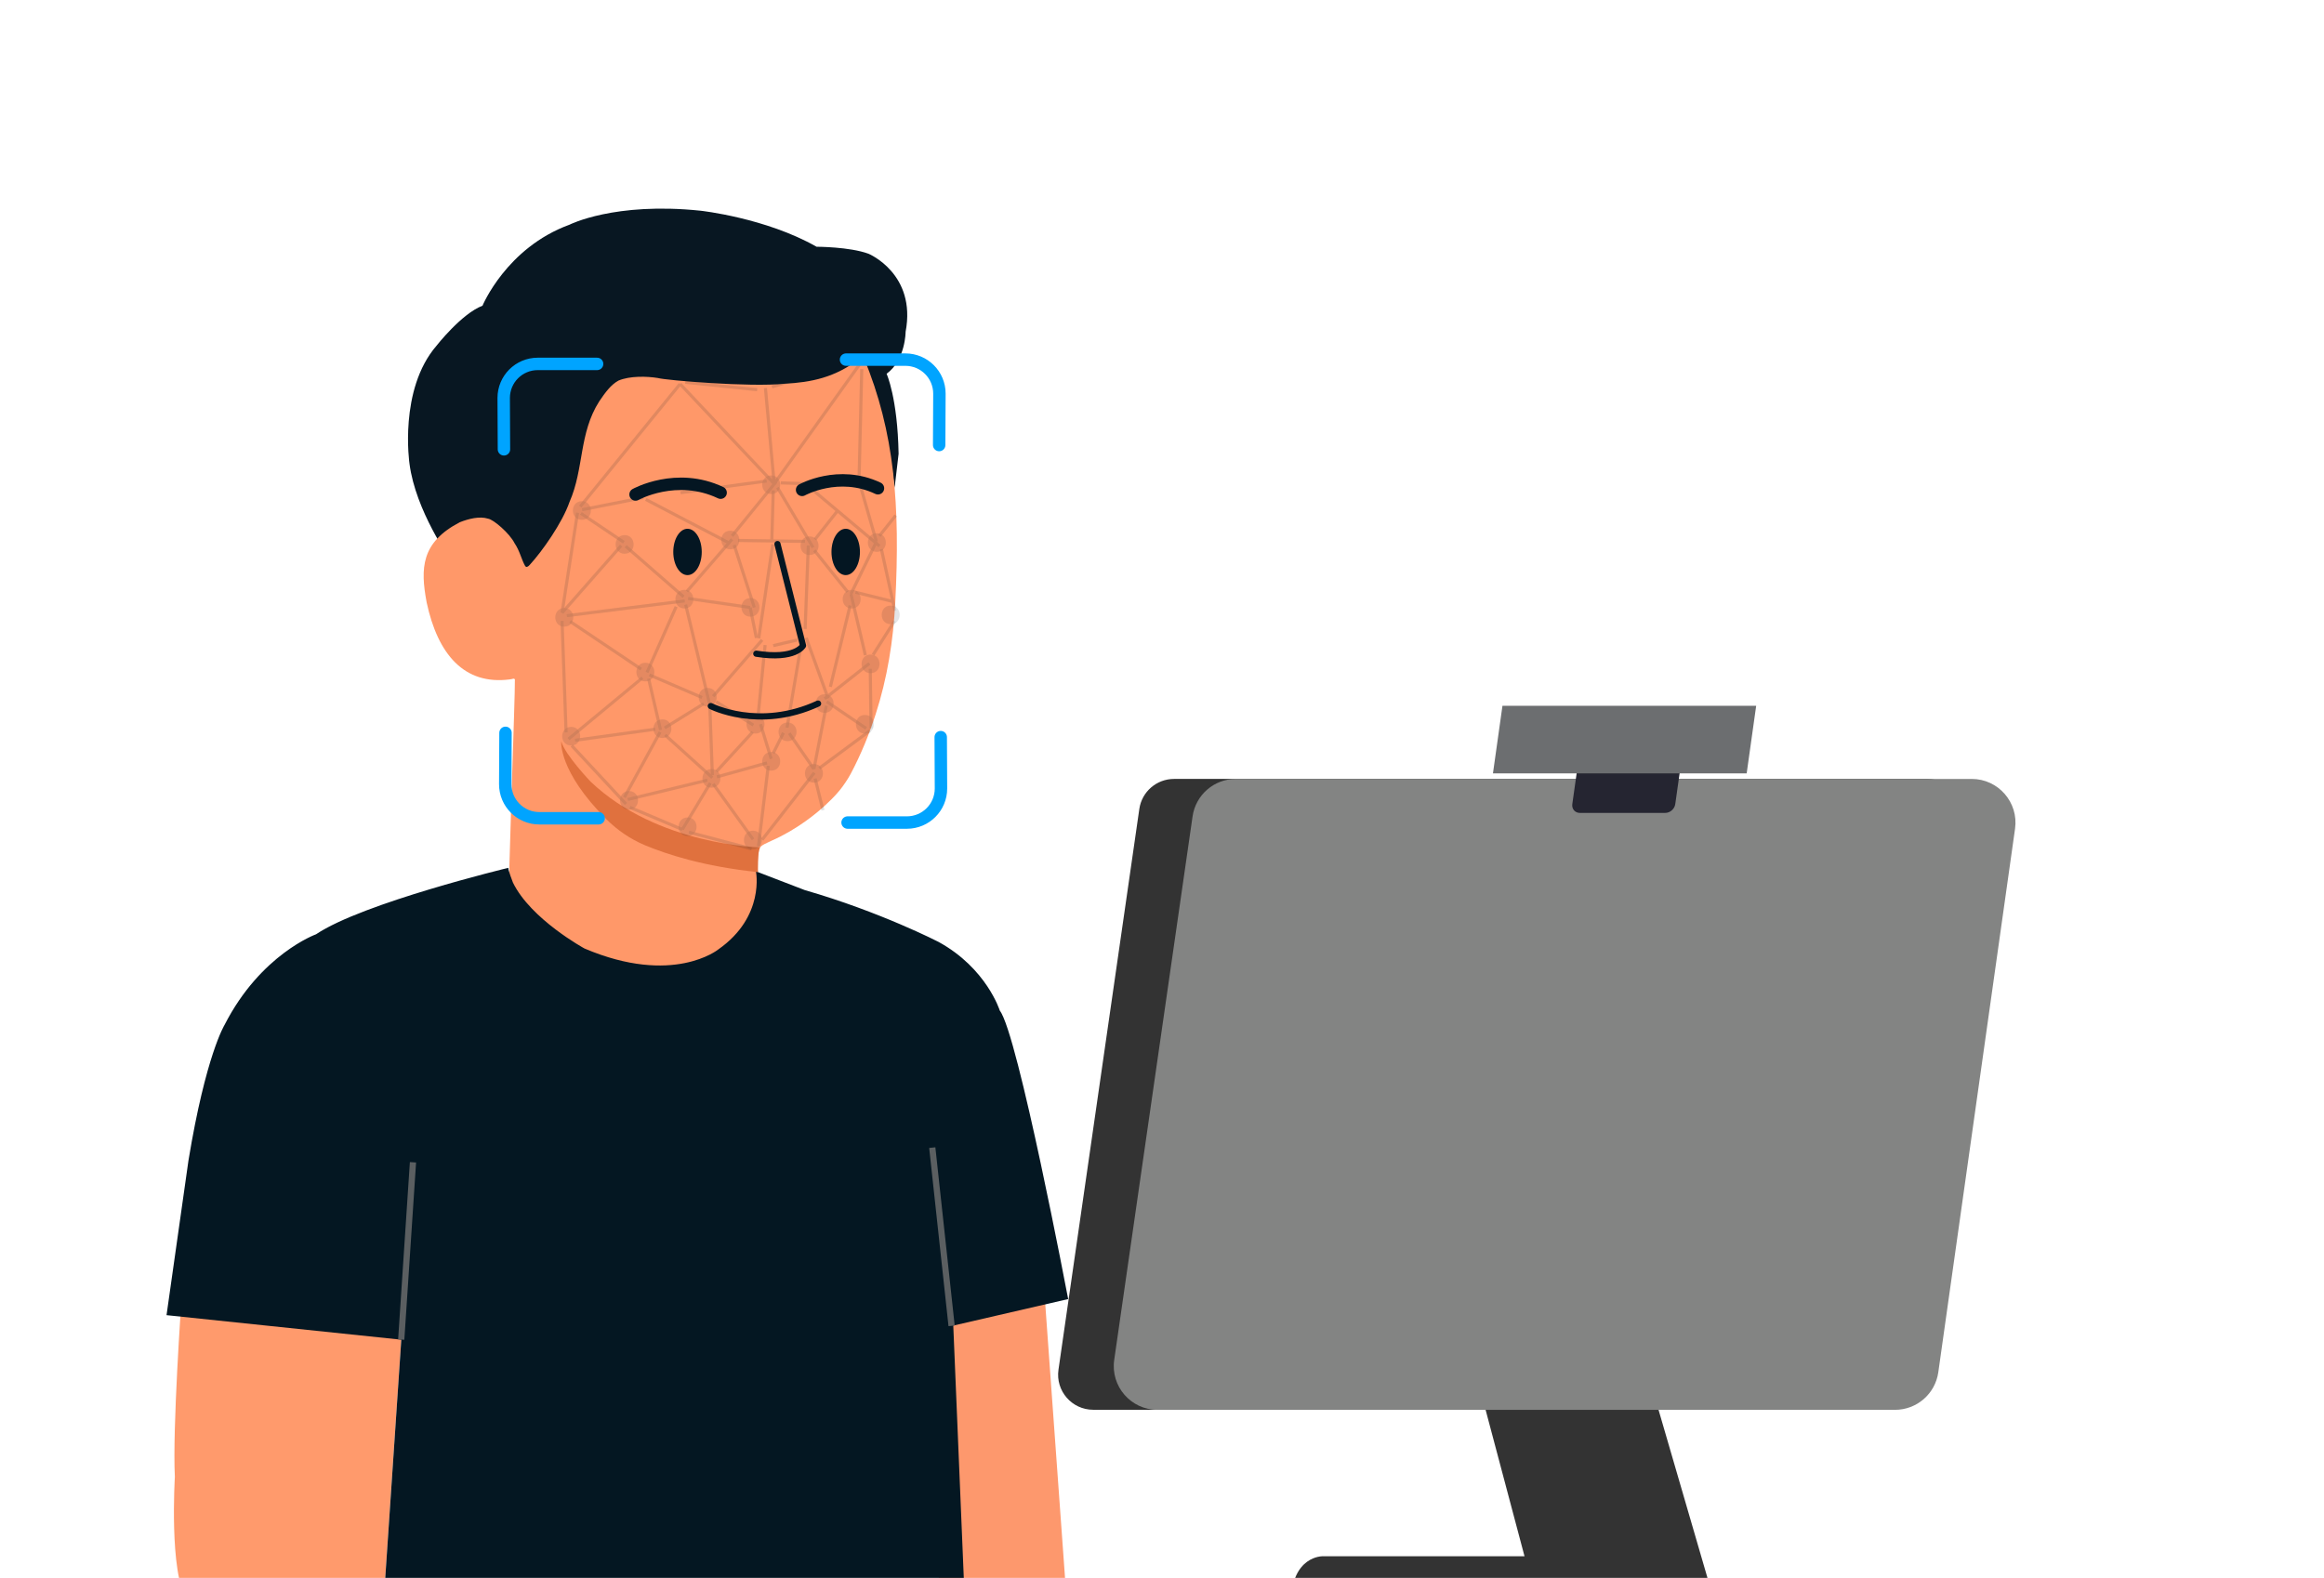 <?xml version="1.0" encoding="UTF-8"?>
<svg id="You" xmlns="http://www.w3.org/2000/svg" viewBox="0 0 374 254">
  <defs>
    <style>
      .cls-1 {
        fill: #ff9869;
      }

      .cls-2 {
        fill: #252531;
      }

      .cls-3 {
        fill: #e0713e;
      }

      .cls-4 {
        fill: #6c6e70;
      }

      .cls-5 {
        fill: #838483;
      }

      .cls-6 {
        fill: #081722;
      }

      .cls-7 {
        stroke: #5b5f61;
      }

      .cls-7, .cls-8, .cls-9, .cls-10, .cls-11 {
        fill: none;
      }

      .cls-7, .cls-9 {
        stroke-miterlimit: 10;
      }

      .cls-8, .cls-9, .cls-10 {
        stroke: #041622;
      }

      .cls-8, .cls-10, .cls-11 {
        stroke-linecap: round;
        stroke-linejoin: round;
      }

      .cls-12 {
        fill: #041722;
      }

      .cls-13 {
        opacity: .43;
      }

      .cls-14 {
        opacity: .5;
      }

      .cls-15 {
        opacity: .25;
      }

      .cls-9 {
        stroke-width: .5px;
      }

      .cls-10, .cls-11 {
        stroke-width: 2px;
      }

      .cls-11 {
        stroke: #00a4ff;
      }

      .cls-16 {
        fill: #041622;
      }

      .cls-17 {
        fill: #333;
      }

      .cls-18 {
        fill: #fd986d;
      }

      .cls-19 {
        fill: #ff9a6c;
      }
    </style>
  </defs>
  <g id="Liveness_Check" data-name="Liveness Check">
    <g>
      <g>
        <path class="cls-19" d="M29.19,209.49s-1.45,20.5-1.05,28.25c0,0-.95,15.54,1.94,19.74l9.1-.03s2.1.66,11.43.79c9.33.13,11.12-.27,11.12-.27l2.85-42.33-14.65-13.84-20.74,7.69Z"/>
        <polygon class="cls-18" points="168.02 207.27 171.72 258.5 151.19 258.13 149.89 210.05 168.02 207.27"/>
        <path class="cls-6" d="M72.5,90.1s-5.63-7.89-6.6-15.45c0,0-1.77-11.91,4.35-19,0,0,4.02-5.15,7.4-6.44,0,0,3.86-9.34,14-13.04,0,0,7.24-3.7,21.09-2.25,0,0,10.46,1.13,18.67,5.8,0,0,5.31,0,8.37,1.13,0,0,7.73,3.22,5.96,12.56,0,0,0,4.51-3.06,6.76,0,0,1.77,3.86,1.93,12.88l-.64,5.47s-2.03-16.23-5.12-19.9c0,0-2.13,5.22-17.77,4.64,0,0-17.48-1.16-20.29-.97,0,0-5.89,1.74-6.86,12.36,0,0-2.51,11.69-5.7,14.2l-3.48,3.77-12.26-2.51Z"/>
        <path class="cls-1" d="M81.83,147.4c0-7.57,1.07-34.97,1.03-38.03-.16-.25-.39-.03-.82,0-7.35.95-11.6-4.06-13.38-12.4-1.04-5.53-.87-9.67,5.33-12.9,1.42-.56,3.17-1.01,4.54-.58.9.13,3.49,2.38,4.27,3.94.86,1.27,1.09,2.58,1.71,3.68.19.25.41.18.74-.18,1.98-2.15,5.25-6.77,6.41-10.15,2.35-5.34,1.48-11.02,4.78-16.18.95-1.4,1.85-2.65,3.08-3.33,1.85-.79,4.62-.7,6.34-.42,1.3.37,14.88,1.51,20.45.92,4.09-.22,8.17-.95,12.11-4.14.31-.21.47-.22.59-.04,4.98,12.01,5.87,23.77,5.06,39.43-.31,6.1-1.28,12.17-3.16,17.98-1,3.09-2.3,6.35-4.02,9.59-.42.79-1.2,1.95-1.77,2.64-.91,1.1-1.77,1.89-2.3,2.38-1.32,1.24-4.55,3.93-8.67,5.73-.74.39-1.64.63-1.99,1.31-.48,2.59,0,6.19-.12,8.98.26,3.61-.79,6.51-1.44,9.96-.31,1.01-.1,1.82-.93,2.09-3,.33-17.93,2.61-24.12,3.28-2.44-1.91-11.92-11.77-13.72-13.5l-.02-.04Z"/>
        <g>
          <ellipse class="cls-16" cx="110.64" cy="88.85" rx="2.29" ry="3.73"/>
          <ellipse class="cls-16" cx="136.1" cy="88.85" rx="2.29" ry="3.73"/>
          <path class="cls-10" d="M102.28,79.6s6.58-3.67,13.69-.29"/>
          <path class="cls-10" d="M129.08,78.86s5.87-3.27,12.21-.26"/>
          <path class="cls-8" d="M114.39,113.66s7.73,4.01,17.26-.4"/>
          <path class="cls-8" d="M125.12,87.58l4.11,16.35s-1.2,2.31-7.52,1.3"/>
        </g>
        <path class="cls-12" d="M26.8,211.71l3.53-24.9c2.79-16.96,5.81-21.83,5.81-21.83,5.81-11.38,14.72-14.58,14.72-14.58,7.5-5.05,30.95-10.7,30.95-10.7-.09.26.74,2.38.74,2.38,2.88,5.91,11.52,10.61,11.52,10.61,14.25,6.06,21.52.15,21.52.15,7.58-5.3,6.06-12.58,6.06-12.58l7.88,3.03c12.13,3.49,21.52,8.34,21.52,8.34,7.73,4.24,9.85,11.06,9.85,11.06,2.88,3.64,11,46.43,11,46.43l-18.49,4.27,1.87,44.88-93.55-.28,2.85-42.33"/>
        <path class="cls-3" d="M122.33,136.41s-16.51-.3-27.3-10.6c0,0-4.12-4.32-4.71-6.47,0,0-.49,4.8,7.28,12.55,1.76,1.76,3.85,3.18,6.14,4.15,3.5,1.47,9.55,3.45,18.24,4.35,0,0-.11-3.31.35-3.97Z"/>
        <g class="cls-15">
          <g class="cls-14">
            <line class="cls-9" x1="109.45" y1="61.81" x2="124.59" y2="77.88"/>
            <line class="cls-9" x1="123.18" y1="62.47" x2="124.59" y2="77.88"/>
            <line class="cls-9" x1="138.5" y1="58.42" x2="124.59" y2="77.88"/>
            <line class="cls-9" x1="109.45" y1="61.81" x2="93.38" y2="81.55"/>
            <line class="cls-9" x1="93.67" y1="82.05" x2="103.53" y2="80.1"/>
            <line class="cls-9" x1="103.93" y1="80.4" x2="117.43" y2="87.45"/>
            <line class="cls-9" x1="117.8" y1="86.27" x2="124.9" y2="77.55"/>
            <line class="cls-9" x1="125.12" y1="78.48" x2="130.84" y2="88.13"/>
            <line class="cls-9" x1="123.38" y1="77.43" x2="109.52" y2="79.31"/>
            <line class="cls-9" x1="118.79" y1="87" x2="129.56" y2="87.15"/>
            <line class="cls-9" x1="124.44" y1="78.93" x2="124.21" y2="87"/>
            <line class="cls-9" x1="125.64" y1="77.73" x2="130.24" y2="77.88"/>
            <line class="cls-9" x1="130.69" y1="78.78" x2="141.54" y2="87.9"/>
            <line class="cls-9" x1="138.68" y1="59.42" x2="138.23" y2="77.95"/>
            <line class="cls-9" x1="93.48" y1="82.64" x2="100.4" y2="87.29"/>
            <line class="cls-9" x1="90.45" y1="98.65" x2="99.97" y2="87.83"/>
            <line class="cls-9" x1="92.94" y1="82.53" x2="90.45" y2="98.65"/>
            <line class="cls-9" x1="90.45" y1="99.95" x2="91.1" y2="117.91"/>
            <line class="cls-9" x1="91.21" y1="99.11" x2="110.2" y2="96.73"/>
            <line class="cls-9" x1="100.68" y1="87.93" x2="110.01" y2="96.07"/>
            <line class="cls-9" x1="110.54" y1="95.21" x2="117.81" y2="86.81"/>
            <line class="cls-9" x1="118.15" y1="87.73" x2="121.39" y2="97.79"/>
            <line class="cls-9" x1="110.73" y1="96.34" x2="120.73" y2="97.79"/>
            <line class="cls-9" x1="110.34" y1="97.33" x2="114.18" y2="113.28"/>
            <line class="cls-9" x1="114.77" y1="112.09" x2="122.65" y2="103.02"/>
            <line class="cls-9" x1="108.81" y1="97.66" x2="104.12" y2="108.25"/>
            <line class="cls-9" x1="91.74" y1="100.04" x2="103.19" y2="107.72"/>
            <line class="cls-9" x1="91.48" y1="118.97" x2="103.39" y2="109.11"/>
            <line class="cls-9" x1="104.38" y1="109.24" x2="106.3" y2="117.51"/>
            <line class="cls-9" x1="92.54" y1="119.17" x2="105.44" y2="117.38"/>
            <line class="cls-9" x1="92.01" y1="120.03" x2="100.74" y2="129.42"/>
            <line class="cls-9" x1="100.48" y1="128.36" x2="106.23" y2="117.84"/>
            <line class="cls-9" x1="107.03" y1="118.31" x2="114.64" y2="125.19"/>
            <line class="cls-9" x1="101.01" y1="128.7" x2="113.84" y2="125.59"/>
            <line class="cls-9" x1="109.81" y1="133.53" x2="114.31" y2="126.05"/>
            <line class="cls-9" x1="121.19" y1="135.11" x2="114.77" y2="126.18"/>
            <line class="cls-9" x1="123.44" y1="122.81" x2="115.37" y2="125.06"/>
            <line class="cls-9" x1="122.05" y1="136.24" x2="123.64" y2="123.27"/>
            <line class="cls-9" x1="122.65" y1="135.18" x2="131.05" y2="124.39"/>
            <line class="cls-9" x1="132.44" y1="130.42" x2="131.18" y2="125.32"/>
            <line class="cls-9" x1="131.84" y1="123.67" x2="139.98" y2="117.64"/>
            <line class="cls-9" x1="133.04" y1="112.95" x2="139.39" y2="117.25"/>
            <line class="cls-9" x1="130.98" y1="123.8" x2="132.97" y2="113.61"/>
            <line class="cls-9" x1="127.01" y1="118.04" x2="130.98" y2="123.8"/>
            <line class="cls-9" x1="115.3" y1="124.2" x2="121.12" y2="117.84"/>
            <line class="cls-9" x1="114.24" y1="113.87" x2="114.64" y2="124.79"/>
            <line class="cls-9" x1="106.96" y1="117.18" x2="113.25" y2="113.28"/>
            <line class="cls-9" x1="104.51" y1="108.64" x2="112.98" y2="112.28"/>
            <line class="cls-9" x1="132.7" y1="112.48" x2="139.92" y2="106.79"/>
            <line class="cls-9" x1="140.18" y1="117.25" x2="140.05" y2="107.65"/>
            <line class="cls-9" x1="140.51" y1="105.4" x2="143.95" y2="99.97"/>
            <line class="cls-9" x1="139.26" y1="105.47" x2="136.94" y2="95.61"/>
            <line class="cls-9" x1="133.63" y1="110.56" x2="136.81" y2="97.46"/>
            <line class="cls-9" x1="137.67" y1="95.34" x2="143.56" y2="96.8"/>
            <line class="cls-9" x1="141.84" y1="88.39" x2="144.02" y2="98.32"/>
            <line class="cls-9" x1="141.51" y1="86.28" x2="144.15" y2="82.97"/>
            <line class="cls-9" x1="141.04" y1="87.2" x2="136.94" y2="95.61"/>
            <line class="cls-9" x1="131.05" y1="88.59" x2="136.41" y2="95.28"/>
            <line class="cls-9" x1="131.15" y1="86.84" x2="134.81" y2="82.2"/>
            <line class="cls-9" x1="130.24" y1="77.88" x2="138.23" y2="77.95"/>
            <line class="cls-9" x1="141.04" y1="87.2" x2="138.58" y2="78.63"/>
            <line class="cls-9" x1="133.27" y1="112.42" x2="129.74" y2="102.67"/>
            <line class="cls-9" x1="130.08" y1="87.8" x2="129.57" y2="101.25"/>
            <line class="cls-9" x1="122.1" y1="102.76" x2="124.36" y2="87.63"/>
            <line class="cls-9" x1="120.73" y1="97.79" x2="121.72" y2="102.69"/>
            <line class="cls-9" x1="115.25" y1="112.96" x2="121.24" y2="116.73"/>
            <line class="cls-9" x1="123.13" y1="103.84" x2="121.98" y2="115.42"/>
            <line class="cls-9" x1="126.66" y1="117.14" x2="129.04" y2="103.1"/>
            <line class="cls-9" x1="124.44" y1="103.93" x2="128.3" y2="103.02"/>
            <line class="cls-9" x1="124.11" y1="122.15" x2="122.39" y2="116.57"/>
            <line class="cls-9" x1="126.08" y1="117.96" x2="124.44" y2="121.25"/>
            <line class="cls-9" x1="124.23" y1="62.28" x2="136.85" y2="58.43"/>
            <line class="cls-9" x1="121.85" y1="62.73" x2="110.28" y2="61.54"/>
            <line class="cls-9" x1="101.37" y1="129.96" x2="109.81" y2="133.53"/>
            <line class="cls-9" x1="120.96" y1="136.64" x2="110.87" y2="133.97"/>
          </g>
          <g class="cls-13">
            <path class="cls-16" d="M100.52,89.14c1.93,0,1.93-3,0-3s-1.93,3,0,3h0Z"/>
          </g>
          <g class="cls-13">
            <path class="cls-16" d="M110.14,97.95c1.93,0,1.93-3,0-3s-1.93,3,0,3h0Z"/>
          </g>
          <g class="cls-13">
            <path class="cls-16" d="M117.53,88.43c1.93,0,1.93-3,0-3s-1.93,3,0,3h0Z"/>
          </g>
          <g class="cls-13">
            <path class="cls-16" d="M124.11,79.53c1.93,0,1.93-3,0-3s-1.93,3,0,3h0Z"/>
          </g>
          <g class="cls-13">
            <path class="cls-16" d="M130.28,89.35c1.93,0,1.93-3,0-3s-1.93,3,0,3h0Z"/>
          </g>
          <g class="cls-13">
            <path class="cls-16" d="M120.77,99.27c1.93,0,1.93-3,0-3s-1.93,3,0,3h0Z"/>
          </g>
          <g class="cls-13">
            <path class="cls-16" d="M113.89,113.74c1.93,0,1.93-3,0-3s-1.93,3,0,3h0Z"/>
          </g>
          <g class="cls-13">
            <path class="cls-16" d="M103.86,109.69c1.93,0,1.93-3,0-3s-1.93,3,0,3h0Z"/>
          </g>
          <g class="cls-13">
            <path class="cls-16" d="M106.6,118.8c1.93,0,1.93-3,0-3s-1.93,3,0,3h0Z"/>
          </g>
          <g class="cls-13">
            <path class="cls-16" d="M114.49,126.8c1.93,0,1.93-3,0-3s-1.93,3,0,3h0Z"/>
          </g>
          <g class="cls-13">
            <path class="cls-16" d="M121.58,118.09c1.93,0,1.93-3,0-3s-1.93,3,0,3h0Z"/>
          </g>
          <g class="cls-13">
            <path class="cls-16" d="M124.11,124.06c1.93,0,1.93-3,0-3s-1.93,3,0,3h0Z"/>
          </g>
          <g class="cls-13">
            <path class="cls-16" d="M126.74,119.31c1.93,0,1.93-3,0-3s-1.93,3,0,3h0Z"/>
          </g>
          <g class="cls-13">
            <path class="cls-16" d="M130.99,125.99c1.93,0,1.93-3,0-3s-1.93,3,0,3h0Z"/>
          </g>
          <g class="cls-13">
            <path class="cls-16" d="M132.71,114.75c1.93,0,1.93-3,0-3s-1.93,3,0,3h0Z"/>
          </g>
          <g class="cls-13">
            <path class="cls-16" d="M137.06,97.95c1.93,0,1.93-3,0-3s-1.93,3,0,3h0Z"/>
          </g>
          <g class="cls-13">
            <path class="cls-16" d="M140.1,108.37c1.93,0,1.93-3,0-3s-1.93,3,0,3h0Z"/>
          </g>
          <g class="cls-13">
            <path class="cls-16" d="M141.11,88.84c1.93,0,1.93-3,0-3s-1.93,3,0,3h0Z"/>
          </g>
          <g class="cls-13">
            <path class="cls-16" d="M93.64,83.68c1.93,0,1.93-3,0-3s-1.93,3,0,3h0Z"/>
          </g>
          <g class="cls-13">
            <path class="cls-16" d="M90.81,100.88c1.93,0,1.93-3,0-3s-1.93,3,0,3h0Z"/>
          </g>
          <g class="cls-13">
            <path class="cls-16" d="M91.92,120.01c1.93,0,1.93-3,0-3s-1.93,3,0,3h0Z"/>
          </g>
          <g class="cls-13">
            <path class="cls-16" d="M101.23,130.34c1.93,0,1.93-3,0-3s-1.93,3,0,3h0Z"/>
          </g>
          <g class="cls-13">
            <path class="cls-16" d="M110.65,134.59c1.93,0,1.93-3,0-3s-1.93,3,0,3h0Z"/>
          </g>
          <g class="cls-13">
            <path class="cls-16" d="M121.17,136.72c1.93,0,1.93-3,0-3s-1.93,3,0,3h0Z"/>
          </g>
          <g class="cls-13">
            <path class="cls-16" d="M139.19,118.09c1.93,0,1.93-3,0-3s-1.93,3,0,3h0Z"/>
          </g>
          <g class="cls-13">
            <path class="cls-16" d="M143.34,100.48c1.93,0,1.93-3,0-3s-1.93,3,0,3h0Z"/>
          </g>
        </g>
        <g>
          <path class="cls-11" d="M81.1,72.33l-.04-8.27c0-3.03,2.45-5.48,5.48-5.48h9.55"/>
          <path class="cls-11" d="M151.14,71.64l.04-8.27c0-3.03-2.45-5.48-5.48-5.48h-9.55"/>
          <path class="cls-11" d="M81.35,117.97l-.04,8.27c0,3.03,2.45,5.48,5.48,5.48h9.55"/>
          <path class="cls-11" d="M151.39,118.66l.04,8.27c0,3.03-2.45,5.48-5.48,5.48h-9.55"/>
        </g>
      </g>
      <g>
        <path class="cls-17" d="M238.22,223.72l7.12,26.8h-32.46s-5-.16-5.15,7.49h68.22l-10.77-37h-28.41l1.46,2.7Z"/>
        <path class="cls-17" d="M183.35,130.23l-13.01,90.26c-.49,3.4,2.15,6.45,5.59,6.45h121.5c2.81,0,5.2-2.07,5.59-4.86l12.74-90.26c.48-3.4-2.16-6.43-5.59-6.43h-121.23c-2.81,0-5.19,2.06-5.59,4.84Z"/>
        <path class="cls-5" d="M191.92,131.42l-12.61,87.49c-.61,4.24,2.68,8.04,6.96,8.04h118.69c3.51,0,6.48-2.58,6.97-6.05l12.35-87.49c.6-4.23-2.69-8.02-6.97-8.02h-118.43c-3.5,0-6.46,2.57-6.96,6.03Z"/>
      </g>
      <g>
        <path class="cls-2" d="M254.15,121.5h16.57l-1.12,7.94c-.11.78-.83,1.42-1.62,1.42h-13.73c-.78,0-1.33-.63-1.22-1.42l1.12-7.94h0Z"/>
        <polygon class="cls-4" points="241.79 113.62 282.62 113.62 281.09 124.5 240.26 124.5 241.79 113.62"/>
      </g>
    </g>
    <line class="cls-7" x1="66.46" y1="187.1" x2="64.57" y2="215.64"/>
    <line class="cls-7" x1="150.03" y1="184.74" x2="153.14" y2="213.43"/>
  </g>
</svg>
